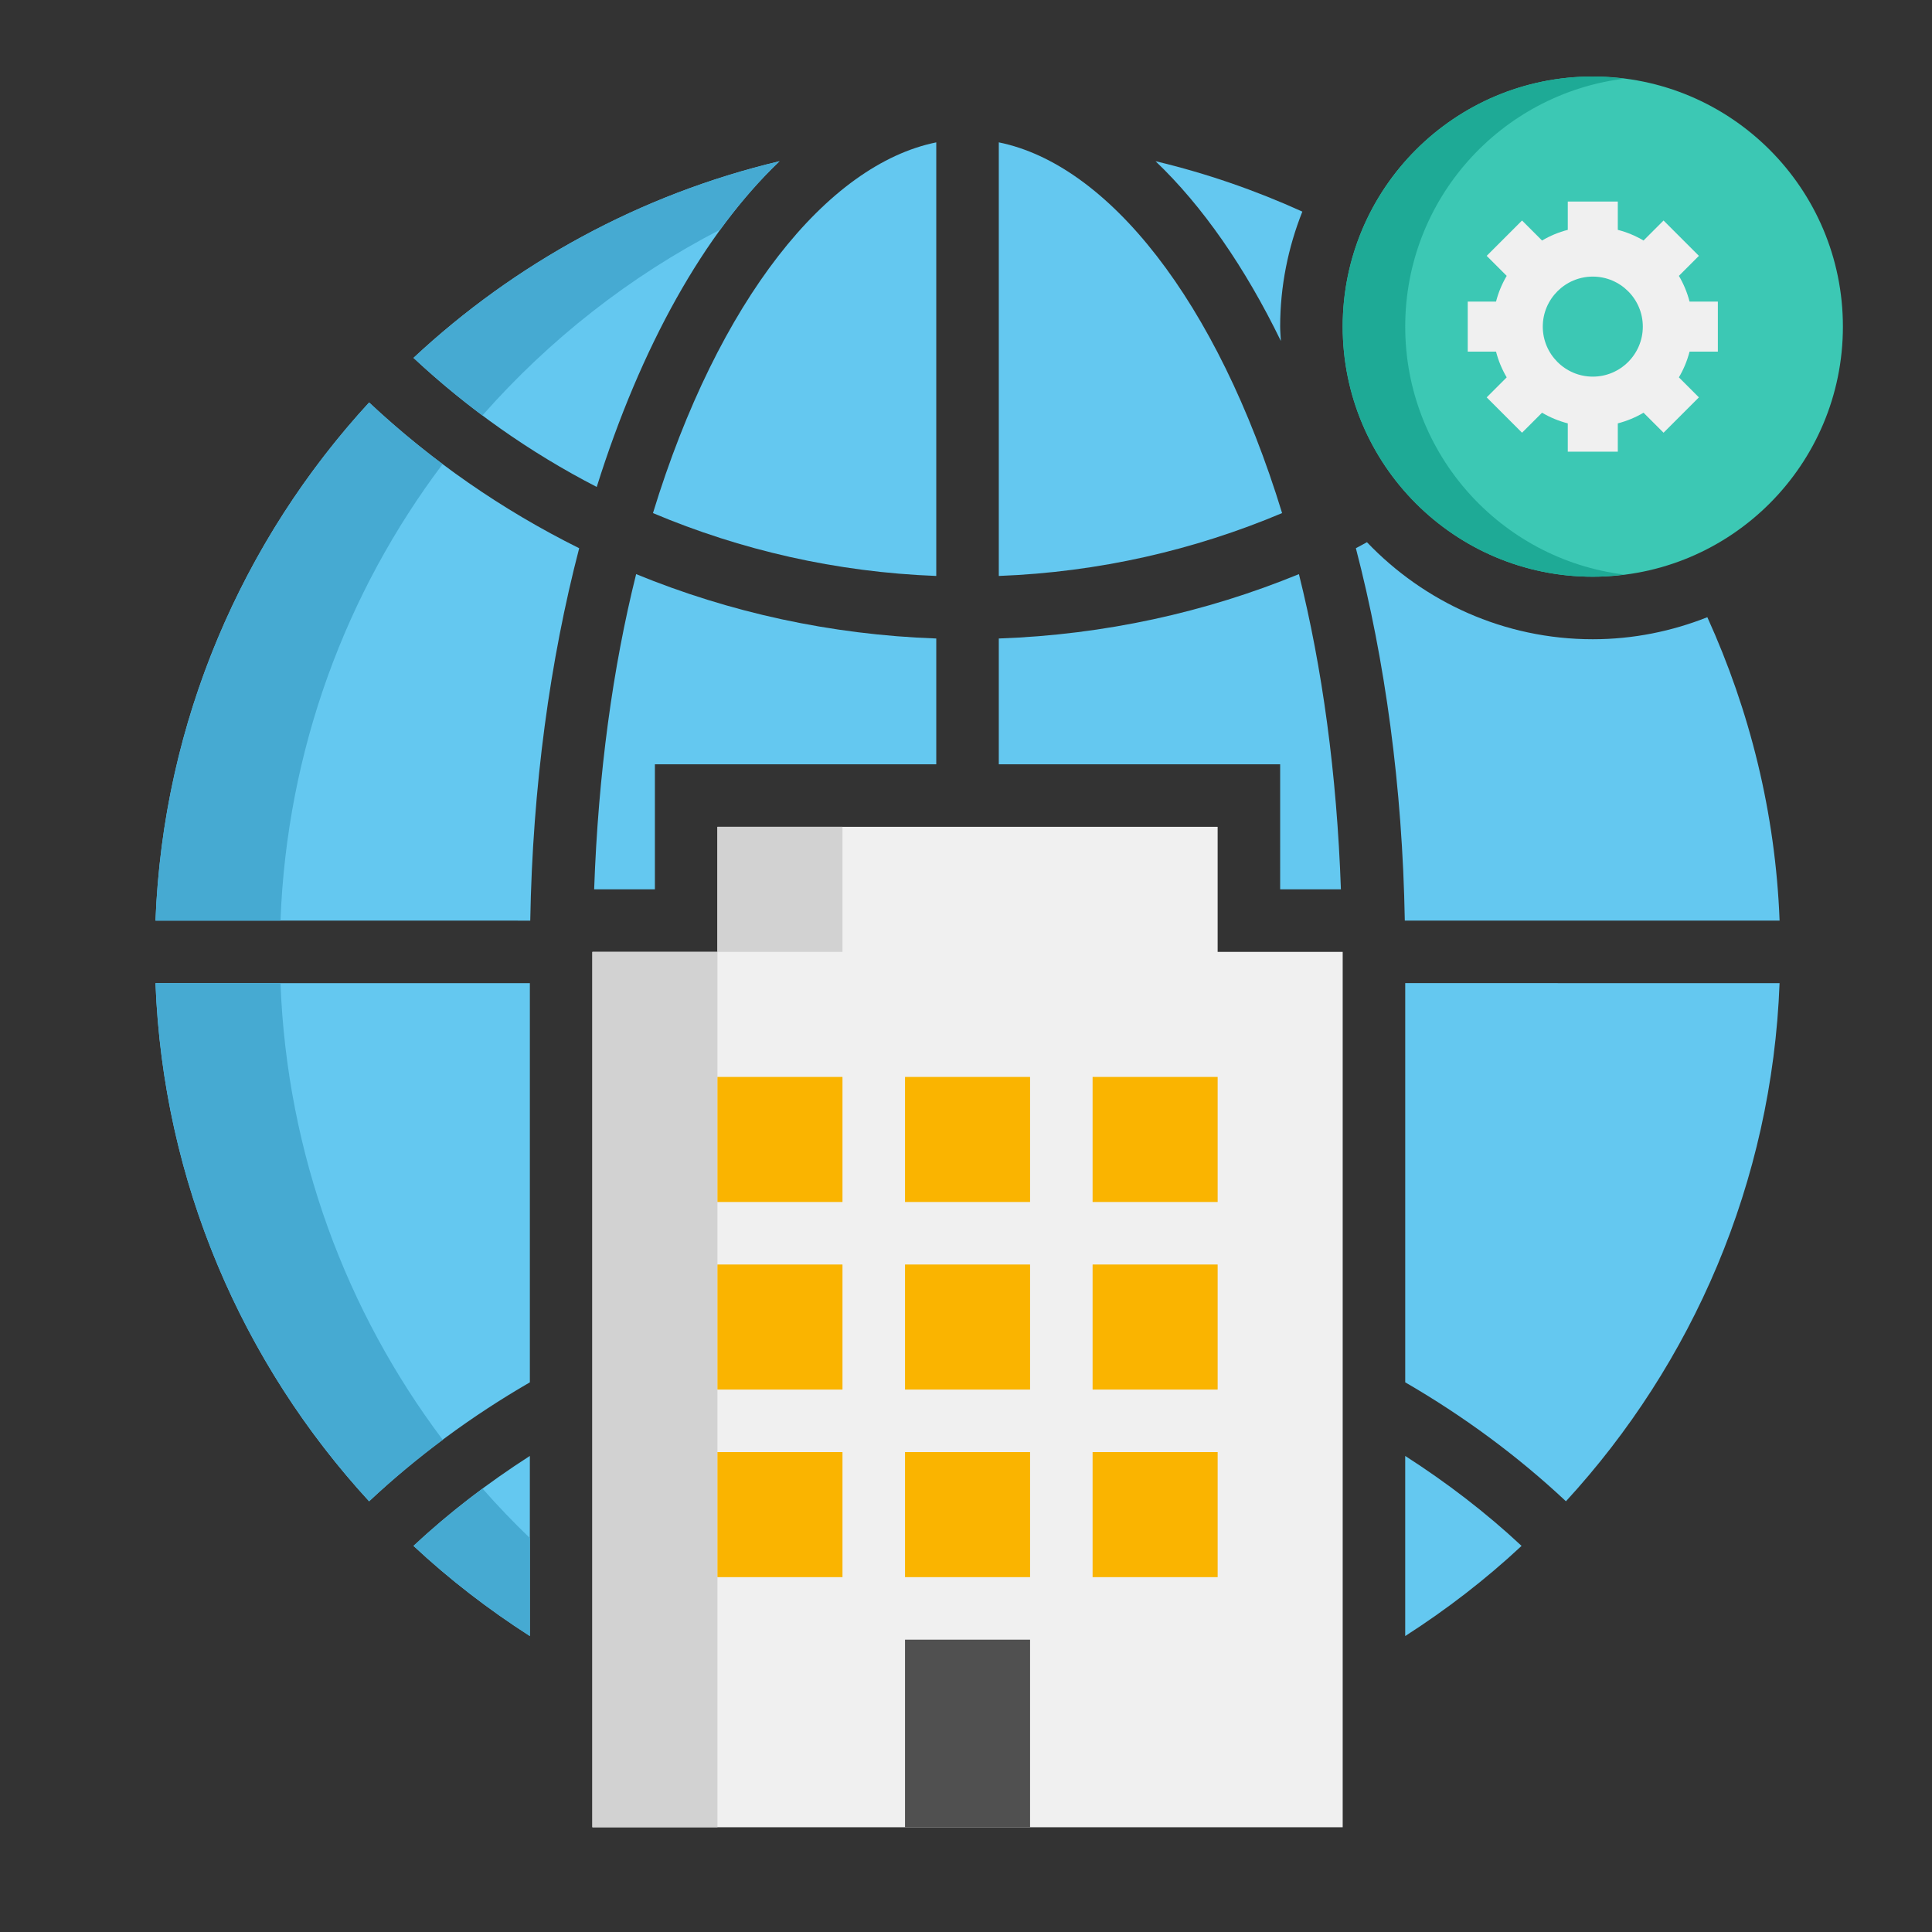 <svg clip-rule="evenodd" fill-rule="evenodd" stroke-linejoin="round" stroke-miterlimit="2" viewBox="0 0 2134 2134" xmlns="http://www.w3.org/2000/svg"><rect x="0" y="0" width="2134" height="2134" fill="#333333" stroke="none"/><g fill-rule="nonzero"><path d="m0-10.419c-2.41 2.295-4.437 5.93-5.848 10.419-2.143-1.104-4.114-2.498-5.861-4.128 3.242-3.026 7.254-5.232 11.709-6.291" fill="#64c8f0" transform="matrix(34.532 0 0 34.532 861.062 537.86)"/><path d="m-2.572-16.183c-1.346 2.371-3.041 4.545-5.032 6.447 1.956 3.147 3.687 6.839 5.032 10.91l11.446-3.56c-2.125-6.017-6.277-10.795-11.446-13.797" fill="#64c8f0" transform="matrix(-32.974 10.254 10.254 32.974 488.839 1004.557)"/><path d="m0 13.869c-3.482-.706-6.974-5.038-9.062-11.858 2.806-1.184 5.859-1.889 9.062-2.011z" fill="#64c8f0" transform="matrix(34.532 0 0 34.532 1034.16 1466.636)"/><path d="m-4.698-2.973c-2.242 2.543-4.85 4.587-7.684 6.112 1.998 2.693 4.559 5.448 7.684 8.106l6.973-8.491z" fill="#64c8f0" transform="matrix(21.917 -26.685 -26.685 -21.917 1057.791 1207.042)"/><path d="m0 13.869c-3.203-.122-6.256-.827-9.062-2.011 2.088-6.821 5.58-11.152 9.062-11.858z" fill="#64c8f0" transform="matrix(34.532 0 0 34.532 1034.16 157.252)"/><path d="m0-13.869c3.482.706 6.974 5.038 9.062 11.858-2.806 1.184-5.859 1.889-9.062 2.011z" fill="#64c8f0" transform="matrix(34.532 0 0 34.532 1103.224 636.169)"/><path d="m0-11.083h10.987c-.07 4.103-.574 7.831-1.387 11.083-2.977-1.221-6.212-1.939-9.6-2.059z" fill="#64c8f0" transform="matrix(34.532 0 0 34.532 1103.224 1468.653)"/><path d="m0 13.869v-13.869c3.203.122 6.256.827 9.062 2.011-2.088 6.82-5.58 11.152-9.062 11.858" fill="#64c8f0" transform="matrix(34.532 0 0 34.532 1103.224 1466.636)"/><path d="m4.686-18.428c4.184 4.817 6.292 10.787 6.354 16.764-2.133.001-4.264.255-6.354.742l-8.735-9.314z" fill="#64c8f0" transform="matrix(-25.188 23.622 23.622 25.188 725.071 1439.401)"/><path d="m0-.007c1.147 1.071 2.396 2.033 3.722 2.884v-5.761c-1.325.851-2.576 1.807-3.722 2.877" fill="#64c8f0" transform="matrix(34.532 0 0 34.532 456.727 1707.752)"/><path d="m0 2.083h9v-4.024c-3.388-.12-6.623-.838-9.6-2.059-.745 2.982-1.213 6.379-1.343 10.083h1.943z" fill="#64c8f0" transform="matrix(34.532 0 0 34.532 723.372 772.281)"/><path d="m0 10.083h1.943c-.13-3.704-.598-7.101-1.343-10.083-2.977 1.221-6.212 1.939-9.6 2.059v4.024h9z" fill="#64c8f0" transform="matrix(34.532 0 0 34.532 1414.012 634.153)"/><path d="m0-.007c-1.146-1.07-2.397-2.026-3.722-2.877v5.761c1.326-.851 2.575-1.813 3.722-2.884" fill="#64c8f0" transform="matrix(34.532 0 0 34.532 1680.658 1707.752)"/><path d="m-2.417.623c5.167 3.006 9.316 7.786 11.436 13.805l-11.436 3.548-3.783-12.196c1.455-1.577 2.73-3.304 3.783-5.157" fill="#64c8f0" transform="matrix(32.982 -10.23 -10.23 -32.982 1815.765 1654.066)"/><path d="m0-24v-4h-16v4h-4v28h24v-28z" fill="#f0f0f0" transform="matrix(34.532 0 0 34.532 1344.948 1880.171)"/></g><path d="m654.319 1051.403h138.128v966.896h-138.128z" fill="#d2d2d2" stroke-width="34.532"/><path d="m17.975 28h4v4h-4z" fill="#d2d2d2" transform="matrix(-34.532 0 0 34.532 1551.287 -53.621)"/><path d="m23.975 0h4v6h-4z" fill="#505050" transform="matrix(-34.532 0 0 34.532 1965.671 1811.107)"/><path d="m17.975 20h4v4h-4z" fill="#fab400" transform="matrix(-34.532 0 0 34.532 1551.287 498.891)"/><path d="m23.975 20h4v4h-4z" fill="#fab400" transform="matrix(-34.532 0 0 34.532 1965.671 498.891)"/><path d="m29.975 20h4v4h-4z" fill="#fab400" transform="matrix(-34.532 0 0 34.532 2380.055 498.891)"/><path d="m17.975 14h4v4h-4z" fill="#fab400" transform="matrix(-34.532 0 0 34.532 1551.287 913.275)"/><path d="m23.975 14h4v4h-4z" fill="#fab400" transform="matrix(-34.532 0 0 34.532 1965.671 913.275)"/><path d="m29.975 14h4v4h-4z" fill="#fab400" transform="matrix(-34.532 0 0 34.532 2380.055 913.275)"/><path d="m17.975 8h4v4h-4z" fill="#fab400" transform="matrix(-34.532 0 0 34.532 1551.287 1327.659)"/><path d="m23.975 8h4v4h-4z" fill="#fab400" transform="matrix(-34.532 0 0 34.532 1965.671 1327.659)"/><path d="m29.975 8h4v4h-4z" fill="#fab400" transform="matrix(-34.532 0 0 34.532 2380.055 1327.659)"/><path d="m5.648-4.035c.873.393 1.725.835 2.55 1.323-1.412 2.907-2.29 6.062-2.55 9.313-.523.865-.962 1.745-1.287 2.594-.74-4.52-.254-9.072 1.287-13.23" fill="#46aad2" fill-rule="nonzero" transform="matrix(13.321 31.859 31.859 -13.321 510.036 161.591)"/><path d="m0 16.574c.208-5.478 2.098-10.502 5.186-14.602-.82-.614-1.605-1.273-2.351-1.972-3.535 3.847-5.924 8.759-6.633 14.193-.002.013-.003.026-.005.039-.099.771-.165 1.552-.196 2.342z" fill="#46aad2" fill-rule="nonzero" transform="matrix(34.532 0 0 34.532 309.814 444.537)"/><path d="m0 12.641c-3.083-4.098-4.982-9.134-5.19-14.607h-3.998c.03.79.096 1.57.195 2.341.002.013.004.027.005.039.709 5.435 3.098 10.346 6.633 14.193.746-.699 1.534-1.353 2.355-1.966" fill="#46aad2" fill-rule="nonzero" transform="matrix(34.532 0 0 34.532 489.031 1153.838)"/><path d="m0-4.718c-.771.57-1.51 1.181-2.209 1.834 1.147 1.071 2.396 2.033 3.722 2.884v-3.135c-.523-.501-1.023-1.025-1.503-1.569z" fill="#46aad2" fill-rule="nonzero" transform="matrix(34.532 0 0 34.532 533.008 1807.101)"/><path d="m-4.458-2.894c1.587-.425 3.225-.706 4.897-.822-1.719 1.169-3.377 2.876-4.897 5.017.032-.151.072-.297.098-.45.212-1.282.162-2.547-.098-3.745" fill="#64c8f0" fill-rule="nonzero" transform="matrix(-34.066 -5.654 -5.654 34.066 1270.28 307.124)"/><path d="m0-12.104c-.12.062-.233.132-.354.192.934 3.586 1.49 7.626 1.565 11.912h11.988c-.132-3.452-.957-6.723-2.311-9.705-1.136.45-2.369.705-3.664.705-2.84 0-5.402-1.196-7.224-3.104" fill="#64c8f0" fill-rule="nonzero" transform="matrix(34.532 0 0 34.532 1509.866 1016.871)"/><path d="m0 16c-4.418 0-8-3.582-8-8s3.582-8 8-8 8 3.582 8 8-3.582 8-8 8" fill="#3cc8b4" fill-rule="nonzero" transform="matrix(34.532 0 0 34.532 1759.332 84.507)"/><path d="m0 0c0-4.079 3.055-7.438 7-7.931-.328-.041-.661-.069-1-.069-4.418 0-8 3.582-8 8s3.582 8 8 8c.339 0 .672-.028 1-.069-3.945-.493-7-3.852-7-7.931" fill="#1eaa96" fill-rule="nonzero" transform="matrix(34.532 0 0 34.532 1552.14 360.763)"/><path d="m0 3.2c-.882 0-1.6-.718-1.6-1.6s.718-1.6 1.6-1.6 1.6.718 1.6 1.6-.718 1.6-1.6 1.6m4-.8v-1.6h-.905c-.075-.293-.191-.569-.341-.823l.64-.64-1.131-1.131-.64.64c-.254-.15-.53-.266-.823-.341v-.905h-1.6v.905c-.293.075-.569.191-.823.341l-.64-.64-1.131 1.131.64.64c-.15.254-.266.53-.341.823h-.905v1.6h.905c.075.293.191.569.341.823l-.64.64 1.131 1.131.64-.64c.254.15.53.265.823.341v.905h1.6v-.905c.293-.076.569-.191.823-.341l.64.64 1.131-1.131-.64-.64c.15-.254.266-.53.341-.823z" fill="#f0f0f0" fill-rule="nonzero" transform="matrix(34.532 0 0 34.532 1759.332 305.515)"/></svg>
